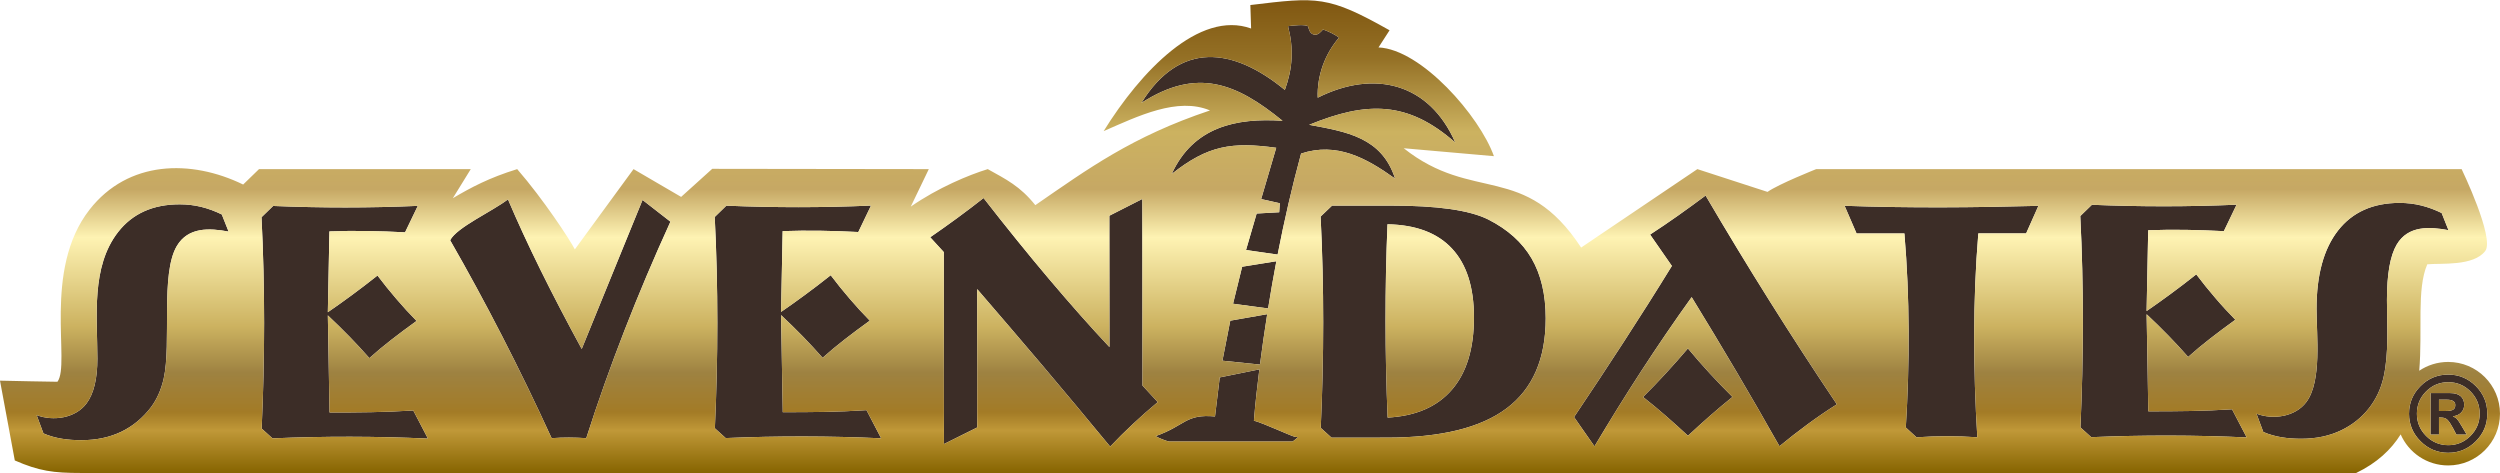 <?xml version="1.0" encoding="UTF-8"?>
<!DOCTYPE svg PUBLIC "-//W3C//DTD SVG 1.1//EN" "http://www.w3.org/Graphics/SVG/1.1/DTD/svg11.dtd">
<!-- Creator: CorelDRAW 2019 (64-Bit) -->
<svg xmlns="http://www.w3.org/2000/svg" xml:space="preserve" width="1363px" height="258px" version="1.1" style="shape-rendering:geometricPrecision; text-rendering:geometricPrecision; image-rendering:optimizeQuality; fill-rule:evenodd; clip-rule:evenodd"
viewBox="0 0 1432.09 270.8"
 xmlns:xlink="http://www.w3.org/1999/xlink"
 xmlns:xodm="http://www.corel.com/coreldraw/odm/2003">
 <defs>
  <style type="text/css">
   <![CDATA[
    .fil0 {fill:#3C2D27}
    .fil1 {fill:url(#id0)}
   ]]>
  </style>
  <linearGradient id="id0" gradientUnits="userSpaceOnUse" x1="716.05" y1="0" x2="716.05" y2="270.81">
   <stop offset="0" style="stop-opacity:1; stop-color:#805711"/>
   <stop offset="0.122" style="stop-opacity:1; stop-color:#947025"/>
   <stop offset="0.278" style="stop-opacity:1; stop-color:#CCB260"/>
   <stop offset="0.4" style="stop-opacity:1; stop-color:#C6A864"/>
   <stop offset="0.502" style="stop-opacity:1; stop-color:#FEF3B3"/>
   <stop offset="0.69" style="stop-opacity:1; stop-color:#CCB260"/>
   <stop offset="0.788" style="stop-opacity:1; stop-color:#9E8241"/>
   <stop offset="0.871" style="stop-opacity:1; stop-color:#A37B26"/>
   <stop offset="0.91" style="stop-opacity:1; stop-color:#C09838"/>
   <stop offset="1" style="stop-opacity:1; stop-color:#866400"/>
  </linearGradient>
 </defs>
 <g id="Livello_x0020_1">
  <path class="fil0" d="M721.4 211.45l-22.68 4.61c-1.09,9.02 -1.62,13.34 -2.72,22.36 -16.99,-1.54 -16.88,5.21 -34.03,11.27 2.49,1.43 5.39,2.5 7.61,3.09 23.62,0 47.24,0.02 70.86,0.02 1.02,-0.73 2.16,-1.61 3.17,-2.6 -0.51,0.01 -1.02,-0.01 -1.53,-0.06 -1.98,-0.18 -17.96,-7.79 -23.8,-9.32 0.78,-9.81 1.91,-19.61 3.12,-29.37zm658.58 25.39c0,-6.16 2.2,-11.44 6.59,-15.83 4.39,-4.38 9.67,-6.58 15.83,-6.58 6.17,0 11.44,2.2 15.84,6.58 4.38,4.39 6.58,9.67 6.58,15.83 0,6.14 -2.2,11.41 -6.58,15.8 -4.4,4.4 -9.67,6.6 -15.84,6.6 -6.14,0 -11.42,-2.2 -15.81,-6.6 -4.41,-4.39 -6.61,-9.66 -6.61,-15.8zm12.29 11.98l0.06 -23.78 11.28 0c2.56,0 4.53,0.57 5.9,1.74 1.38,1.17 2.06,2.83 2.06,4.97 0,1.73 -0.57,3.2 -1.69,4.4 -1.13,1.2 -2.71,1.91 -4.72,2.17l0 0.11c1,0.36 1.78,0.84 2.33,1.46 0.56,0.62 1.46,2 2.72,4.14l2.8 4.79 -5.91 0 -2.05 -3.92c-1.18,-2.21 -2.22,-3.74 -3.11,-4.58 -0.89,-0.85 -2.08,-1.27 -3.55,-1.27l-1.26 0 0 9.77 -4.86 0zm4.86 -13.54l3.92 0c1.98,0 3.38,-0.25 4.2,-0.74 0.82,-0.5 1.23,-1.39 1.23,-2.68 0,-2.03 -1.66,-3.05 -4.96,-3.05l-4.39 0 0 6.47zm23.32 1.56c0,-4.97 -1.76,-9.21 -5.27,-12.74 -3.52,-3.53 -7.74,-5.3 -12.7,-5.3 -4.96,0 -9.2,1.77 -12.72,5.3 -3.52,3.53 -5.28,7.77 -5.28,12.74 0,4.96 1.76,9.2 5.28,12.74 3.52,3.52 7.76,5.29 12.72,5.29 4.94,0 9.17,-1.77 12.68,-5.29 3.53,-3.54 5.29,-7.78 5.29,-12.74zm-586.79 -155.27c-14.85,-34.14 -46.36,-42.07 -78.83,-25.75 -0.46,-12.41 4.05,-24.98 12.22,-34.42 -2.73,-2.02 -6.04,-3.56 -9.2,-4.65 -1.36,1.53 -2.92,3.45 -5.24,2.9 -2.17,-0.53 -2.77,-2.64 -3.24,-4.5 -0.41,-1.59 -9.97,-0.63 -11.55,-0.28 3.38,12.87 2.68,24.17 -1.81,36.51 -29.84,-24.59 -60.19,-28.07 -82.21,7.46 31.93,-20.55 54.29,-11.39 80.89,10.22 -26.47,-1.79 -51.12,3.4 -63.51,30.5 20.75,-16.51 34.61,-18.51 59.89,-15.04 -2.88,9.79 -5.75,19.58 -8.63,29.37l10.68 2.39 -0.34 5.17 -12.92 0.73c-2.03,6.97 -4.07,13.94 -6.09,20.91l18.1 2.6c3.79,-19.48 8.24,-38.71 13.44,-57.86 20.45,-6.73 37.38,2.55 53.85,14.36 -7.61,-23.63 -27.72,-26.84 -49.23,-30.83 32.71,-13.37 56.26,-14 83.73,10.21zm-808.78 166.56l-3.9 -10.48c9.52,3.65 22.25,1.76 28.56,-6.66 4.18,-5.58 6.25,-14.12 6.25,-25.66 -0.02,-24.08 -3.75,-52.57 11.93,-72.64 8.24,-10.51 19.95,-15.77 35.17,-15.78 8.69,-0.01 16.37,2 24.16,5.79l3.9 9.82c-10.9,-2.07 -23.2,-2.69 -29.67,8.29 -9.46,16.08 -2.94,55.61 -7.54,76.07 -1.46,6.3 -3.86,11.65 -7.13,16.1 -4.77,6.26 -10.48,11 -17.17,14.22 -6.68,3.21 -14.27,4.8 -22.78,4.81 -7.45,0.01 -14.9,-0.88 -21.78,-3.88zm214.45 -130.34l-7.3 15.15c-14.24,-0.75 -29.06,-1.09 -43.33,-0.52l-0.91 46.29c4.45,-3.05 9.02,-6.3 13.69,-9.74 4.71,-3.45 9.6,-7.21 14.76,-11.27 3.54,4.67 7.18,9.21 10.92,13.52 3.7,4.35 7.53,8.5 11.47,12.48 -5.2,3.73 -10.03,7.37 -14.51,10.84 -4.47,3.48 -8.66,6.99 -12.52,10.46 -3.61,-4.12 -7.41,-8.2 -11.37,-12.29 -3.96,-4.08 -8.12,-8.13 -12.44,-12.19l0.98 55.63c16.35,0 31.49,-0.08 47.97,-1.16l8.39 16.11c-29.34,-1.36 -59.68,-1.41 -89.04,-0.13l-6.2 -5.61c1.86,-40.54 1.94,-80.53 -0.08,-121.06l6.65 -6.46c27.86,1.14 55.01,1.16 82.87,-0.05zm18.52 19.68c3.87,-7.43 24.11,-16.48 33.13,-23.41 5.33,12.55 11.54,26.04 18.65,40.44 7.09,14.36 14.99,29.47 23.6,45.26l34.84 -85.36 15.98 12.44c-9.5,20.8 -18.25,41.53 -26.29,62.2 -8.04,20.67 -15.36,41.27 -21.93,61.81 -6.81,-0.42 -13.03,-0.5 -19.84,0.01 -9.26,-20.2 -18.72,-39.72 -28.41,-58.59 -9.68,-18.88 -19.59,-37.13 -29.73,-54.8zm241.1 -19.85l-7.29 15.15c-14.32,-0.74 -29,-1.04 -43.33,-0.52l-0.92 46.29c4.45,-3.05 9.02,-6.3 13.69,-9.74 4.71,-3.44 9.61,-7.21 14.76,-11.27 3.55,4.68 7.19,9.21 10.92,13.52 3.71,4.35 7.54,8.5 11.47,12.49 -5.19,3.73 -10.03,7.37 -14.5,10.84 -4.48,3.47 -8.67,6.98 -12.52,10.45 -3.61,-4.11 -7.41,-8.2 -11.37,-12.29 -3.97,-4.08 -8.13,-8.13 -12.45,-12.18l0.98 55.62c16.35,0 31.49,-0.07 47.98,-1.16l8.38 16.11c-29.34,-1.35 -59.68,-1.4 -89.04,-0.13l-6.2 -5.61c1.85,-40.56 1.94,-80.5 -0.08,-121.05l6.65 -6.46c27.87,1.14 55.01,1.15 82.87,-0.06zm60.81 47.84l0.05 79.24 -19.09 9.52 -0.06 -109.93 -7.8 -8.52c5.26,-3.64 10.41,-7.27 15.48,-11.01 5.06,-3.7 10.08,-7.53 15.08,-11.46 12.9,16.6 25.41,32.09 37.59,46.49 12.18,14.39 23.68,27.36 34.53,38.9l-0.06 -75.25 18.9 -9.61 0.07 106.88 8.76 9.49c-5.03,4.19 -9.79,8.38 -14.3,12.6 -4.51,4.22 -8.83,8.5 -12.95,12.89 -13.06,-15.83 -25.95,-31.26 -38.62,-46.27 -12.7,-14.98 -25.21,-29.63 -37.58,-43.96zm236.76 -47.83c13.31,-0.01 24.63,0.63 33.99,1.95 9.31,1.33 16.65,3.33 21.97,5.99 11.24,5.7 19.52,13.15 24.88,22.36 5.36,9.21 8.06,20.63 8.07,34.25 0.02,23.19 -7.44,40.36 -22.33,51.56 -14.89,11.2 -37.77,16.8 -68.61,16.81l-31.74 0.02 -6.18 -5.6c1.87,-40.55 1.94,-80.52 -0.07,-121.06l6.55 -6.26 33.47 -0.02zm-1.64 121.44c16.12,-0.88 28.39,-6.21 36.82,-15.98 8.44,-9.77 12.65,-23.59 12.64,-41.47 -0.01,-17.22 -4.21,-30.36 -12.56,-39.33 -8.34,-9.01 -20.65,-13.64 -36.98,-13.96 -1.54,36.78 -1.49,73.97 0.08,110.74zm172.01 -39.62c8.05,9.68 16.6,18.93 25.53,27.79 -8.8,7.11 -17.22,14.51 -25.49,22.23 -8.36,-7.75 -16.76,-15.15 -25.73,-22.2 8.95,-8.89 17.51,-18.23 25.69,-27.82zm2.16 -29.38c-19.81,27.58 -38.3,56.31 -55.68,85.47l-11.7 -16.77c19.15,-28.54 38.04,-57.29 56.04,-86.57l-12.48 -17.97c10.88,-7.06 21.4,-14.61 31.8,-22.36 23.79,40.68 48.88,80.5 75.19,119.61 -11.45,7.2 -22.44,15.37 -32.87,23.99 -16.23,-28.77 -33.04,-57.24 -50.3,-85.4zm198.62 -52.29l-7.03 15.77 -27.39 0.01c-3.2,38.64 -2.94,78.09 -0.58,116.78 -11.63,-0.79 -23.2,-0.77 -34.83,0.02l-6.11 -5.61c2.25,-36.88 2.3,-74.34 -0.81,-111.16l-27.4 0.02 -6.86 -15.86c37.35,1.31 73.69,1.02 111.01,0.03zm113.52 -0.66l-7.29 15.15c-14.37,-0.74 -28.97,-1.07 -43.34,-0.52l-0.91 46.29c4.44,-3.05 9.02,-6.3 13.69,-9.74 4.71,-3.44 9.61,-7.21 14.76,-11.27 3.55,4.67 7.19,9.21 10.92,13.52 3.7,4.35 7.54,8.49 11.47,12.48 -5.19,3.73 -10.03,7.37 -14.51,10.85 -4.47,3.47 -8.66,6.97 -12.52,10.45 -3.6,-4.12 -7.41,-8.2 -11.37,-12.29 -3.96,-4.09 -8.12,-8.14 -12.43,-12.18l0.97 55.62c16.31,0 31.68,-0.09 47.97,-1.16l8.39 16.11c-29.34,-1.36 -59.69,-1.41 -89.04,-0.14l-6.2 -5.6c1.85,-40.55 1.95,-80.52 -0.08,-121.06l6.65 -6.46c27.88,1.14 55,1.15 82.87,-0.05zm15.31 130.19l-3.9 -10.47c9.51,3.61 22.21,1.81 28.56,-6.67 8.96,-11.96 5.84,-38.11 5.84,-53.33 -0.01,-19.43 4.1,-34.42 12.34,-44.97 8.24,-10.51 19.96,-15.77 35.18,-15.78 8.68,-0.01 16.38,2 24.15,5.79l3.9 9.82c-10.9,-2.05 -23.18,-2.7 -29.66,8.29 -3.73,6.33 -5.61,16.94 -5.59,31.83 0,14.46 1.21,30.17 -1.96,44.24 -3.13,13.56 -11.69,24.26 -24.29,30.31 -6.68,3.22 -14.28,4.82 -22.78,4.82 -7.48,0.01 -14.87,-0.88 -21.79,-3.88zm-565.36 -97.81l-19.59 3.15c-1.74,7.06 -3.47,14.13 -5.21,21.19l20.07 2.7c1.45,-9.02 3.02,-18.04 4.73,-27.04zm-5.25 30.34l-21.14 3.71c-1.5,7.64 -2.99,15.28 -4.5,22.93l21.5 2.22c1.25,-9.64 2.63,-19.26 4.14,-28.86z"/>
  <path class="fil1" d="M1410.11 96.74c0,0 19.08,39.6 13.52,46.9 -6.73,8.83 -25.2,6.88 -33.19,7.62 -6.17,14.19 -2.67,37.75 -4.61,60.97 4.74,-3.18 10.44,-5.04 16.57,-5.04 16.39,0 29.68,13.27 29.68,29.65 0,16.37 -13.29,29.64 -29.68,29.64 -12.17,0 -22.63,-7.32 -27.21,-17.79 -5.45,8.71 -13.53,16.35 -25.5,22.11 0,0 -1303.21,0 -1303.21,0 -15.94,0.01 -24.06,-1.1 -38,-7.18l-8.48 -45.71c2.77,0.03 32.68,0.75 32.91,0.64 7.68,-10.24 -8.76,-63.86 18.43,-98.64 22.04,-28.18 57.94,-28.95 87.95,-14.34l9.09 -8.83c0,0 121.3,0 121.3,0l-10.29 16.68c10.56,-6.25 20.83,-11.72 36.88,-16.68 15.04,17.33 30.2,40.47 33.03,45.97l33.62 -45.97 27.26 15.92 17.82 -16.09c0,0 124.06,0.17 124.06,0.17l-10.34 21.49c15.67,-10.87 33.27,-18.17 44.11,-21.49 10.42,5.84 18.45,9.64 27.24,20.65 30.22,-20.83 55.33,-39.3 100.08,-54.26 -18.61,-7.81 -41.15,3.2 -60.94,11.85 21.15,-34.12 54.68,-69.49 84.47,-58.79l-0.43 -13.44c38.56,-4.66 44.39,-5.45 79.74,14.46l-6.33 9.82c24.59,1.1 57.93,39.35 66.11,62.29 0,0 -51.67,-4.54 -51.67,-4.54 39.78,31.56 69.22,7.63 101.63,56.89 18.85,-12.65 66.59,-44.93 66.59,-44.93 0,0 40.18,13.05 40.18,13.05 6.34,-4.49 27.89,-13.05 27.89,-13.05 0,0 369.72,0 369.72,0zm-30.13 140.1c0,-6.16 2.2,-11.44 6.59,-15.83 4.39,-4.38 9.67,-6.58 15.84,-6.58 6.16,0 11.43,2.2 15.83,6.58 4.38,4.39 6.58,9.67 6.58,15.83 0,6.14 -2.2,11.41 -6.58,15.8 -4.4,4.4 -9.67,6.6 -15.83,6.6 -6.15,0 -11.43,-2.2 -15.82,-6.6 -4.41,-4.39 -6.61,-9.66 -6.61,-15.8zm12.29 11.98l0.06 -23.78 11.28 0c2.56,0 4.53,0.57 5.89,1.74 1.39,1.17 2.07,2.83 2.07,4.97 0,1.73 -0.57,3.2 -1.69,4.4 -1.13,1.19 -2.71,1.91 -4.72,2.17l0 0.11c1,0.36 1.78,0.84 2.33,1.46 0.56,0.62 1.46,2 2.72,4.14l2.8 4.79 -5.91 0 -2.05 -3.92c-1.18,-2.21 -2.22,-3.74 -3.11,-4.58 -0.89,-0.85 -2.08,-1.27 -3.55,-1.27l-1.26 0 0 9.77 -4.86 0zm4.86 -13.54l3.92 0c1.98,0 3.38,-0.25 4.2,-0.74 0.82,-0.5 1.23,-1.39 1.23,-2.68 0,-2.03 -1.66,-3.05 -4.96,-3.05l-4.39 0 0 6.47zm23.32 1.56c0,-4.96 -1.76,-9.21 -5.27,-12.74 -3.51,-3.53 -7.74,-5.3 -12.7,-5.3 -4.96,0 -9.2,1.77 -12.72,5.3 -3.52,3.53 -5.28,7.78 -5.28,12.74 0,4.96 1.76,9.2 5.28,12.74 3.52,3.52 7.76,5.29 12.72,5.29 4.94,0 9.17,-1.77 12.68,-5.29 3.53,-3.54 5.29,-7.78 5.29,-12.74zm-699.05 -25.39l-22.68 4.61c-1.09,9.02 -1.62,13.34 -2.72,22.36 -16.99,-1.54 -16.88,5.21 -34.03,11.27 2.49,1.43 5.39,2.5 7.61,3.09 23.62,0 47.24,0.02 70.86,0.02 1.02,-0.73 2.16,-1.61 3.17,-2.6 -0.51,0.01 -1.02,-0.01 -1.53,-0.06 -1.98,-0.18 -17.96,-7.79 -23.8,-9.32 0.78,-9.81 1.91,-19.61 3.12,-29.37zm112.26 -129.88c-14.85,-34.14 -46.36,-42.07 -78.83,-25.75 -0.46,-12.41 4.05,-24.98 12.22,-34.42 -2.73,-2.02 -6.04,-3.56 -9.2,-4.65 -1.36,1.53 -2.92,3.45 -5.24,2.9 -2.17,-0.53 -2.77,-2.64 -3.24,-4.5 -0.41,-1.59 -9.97,-0.63 -11.55,-0.28 3.38,12.87 2.68,24.17 -1.81,36.51 -29.84,-24.59 -60.19,-28.07 -82.21,7.46 31.93,-20.55 54.29,-11.39 80.89,10.22 -26.47,-1.79 -51.12,3.4 -63.51,30.5 20.75,-16.51 34.61,-18.51 59.89,-15.04 -2.88,9.79 -5.75,19.58 -8.63,29.37l10.68 2.39 -0.34 5.17 -12.92 0.73c-2.03,6.97 -4.07,13.94 -6.09,20.91l18.1 2.6c3.79,-19.48 8.24,-38.71 13.44,-57.86 20.45,-6.73 37.38,2.55 53.85,14.36 -7.61,-23.63 -27.72,-26.84 -49.23,-30.83 32.71,-13.37 56.26,-14 83.73,10.21zm-808.78 166.56l-3.9 -10.48c9.52,3.65 22.25,1.76 28.56,-6.66 4.18,-5.58 6.25,-14.12 6.25,-25.66 -0.02,-24.08 -3.75,-52.57 11.93,-72.64 8.24,-10.51 19.95,-15.77 35.17,-15.78 8.69,-0.01 16.37,2 24.16,5.79l3.9 9.82c-10.9,-2.07 -23.2,-2.69 -29.67,8.29 -9.46,16.08 -2.94,55.61 -7.54,76.07 -1.46,6.3 -3.86,11.65 -7.13,16.1 -4.77,6.26 -10.48,11 -17.17,14.22 -6.68,3.21 -14.27,4.8 -22.78,4.81 -7.45,0.01 -14.9,-0.88 -21.78,-3.88zm214.45 -130.34l-7.3 15.15c-14.24,-0.75 -29.06,-1.09 -43.33,-0.52l-0.91 46.29c4.45,-3.05 9.02,-6.3 13.69,-9.74 4.71,-3.45 9.6,-7.21 14.76,-11.27 3.54,4.67 7.18,9.21 10.92,13.52 3.7,4.35 7.53,8.5 11.47,12.48 -5.2,3.73 -10.03,7.37 -14.51,10.84 -4.47,3.48 -8.66,6.99 -12.52,10.46 -3.61,-4.12 -7.41,-8.2 -11.37,-12.29 -3.96,-4.08 -8.12,-8.13 -12.44,-12.19l0.98 55.63c16.35,0 31.49,-0.08 47.97,-1.16l8.39 16.11c-29.34,-1.36 -59.68,-1.41 -89.04,-0.13l-6.2 -5.61c1.86,-40.54 1.94,-80.53 -0.08,-121.06l6.65 -6.46c27.86,1.15 55.01,1.16 82.87,-0.05zm18.52 19.68c3.87,-7.43 24.11,-16.48 33.13,-23.41 5.33,12.55 11.54,26.04 18.65,40.44 7.09,14.36 14.99,29.47 23.6,45.26l34.84 -85.36 15.98 12.44c-9.5,20.8 -18.25,41.53 -26.29,62.2 -8.04,20.67 -15.36,41.27 -21.93,61.81 -6.81,-0.42 -13.03,-0.5 -19.84,0.01 -9.26,-20.2 -18.72,-39.72 -28.41,-58.59 -9.68,-18.88 -19.59,-37.13 -29.73,-54.8zm241.1 -19.85l-7.29 15.15c-14.32,-0.74 -29,-1.04 -43.33,-0.52l-0.92 46.29c4.45,-3.05 9.02,-6.3 13.69,-9.74 4.71,-3.44 9.61,-7.21 14.76,-11.27 3.55,4.68 7.19,9.21 10.92,13.52 3.71,4.35 7.54,8.5 11.47,12.49 -5.19,3.73 -10.03,7.37 -14.5,10.84 -4.48,3.47 -8.67,6.98 -12.52,10.45 -3.61,-4.11 -7.41,-8.2 -11.37,-12.29 -3.97,-4.08 -8.13,-8.13 -12.45,-12.18l0.98 55.62c16.35,0 31.49,-0.07 47.98,-1.16l8.38 16.11c-29.34,-1.35 -59.68,-1.4 -89.04,-0.13l-6.2 -5.61c1.85,-40.56 1.94,-80.5 -0.08,-121.05l6.65 -6.46c27.87,1.14 55.01,1.15 82.87,-0.06zm60.81 47.84l0.05 79.24 -19.09 9.52 -0.06 -109.93 -7.8 -8.52c5.26,-3.64 10.41,-7.27 15.48,-11.01 5.06,-3.7 10.08,-7.53 15.08,-11.46 12.9,16.6 25.41,32.09 37.59,46.49 12.18,14.39 23.68,27.36 34.53,38.9l-0.06 -75.25 18.9 -9.61 0.07 106.88 8.76 9.49c-5.03,4.19 -9.79,8.38 -14.3,12.6 -4.51,4.22 -8.83,8.5 -12.95,12.89 -13.06,-15.83 -25.95,-31.26 -38.62,-46.27 -12.7,-14.98 -25.21,-29.63 -37.58,-43.96zm236.76 -47.83c13.31,-0.01 24.63,0.63 33.99,1.95 9.31,1.33 16.65,3.33 21.97,5.99 11.24,5.7 19.52,13.15 24.88,22.36 5.36,9.21 8.06,20.63 8.07,34.25 0.02,23.19 -7.44,40.36 -22.33,51.56 -14.89,11.2 -37.77,16.8 -68.61,16.81l-31.74 0.02 -6.18 -5.6c1.87,-40.55 1.94,-80.52 -0.07,-121.06l6.55 -6.26 33.47 -0.02zm-1.64 121.44c16.12,-0.88 28.39,-6.21 36.82,-15.98 8.44,-9.77 12.65,-23.59 12.64,-41.47 -0.01,-17.22 -4.21,-30.36 -12.56,-39.33 -8.34,-9.01 -20.65,-13.64 -36.98,-13.96 -1.54,36.78 -1.49,73.97 0.08,110.74zm172.01 -39.62c8.05,9.68 16.6,18.93 25.53,27.79 -8.8,7.11 -17.22,14.51 -25.49,22.23 -8.36,-7.75 -16.76,-15.15 -25.73,-22.2 8.95,-8.89 17.51,-18.23 25.69,-27.82zm2.16 -29.38c-19.81,27.58 -38.3,56.31 -55.68,85.47l-11.7 -16.77c19.15,-28.54 38.04,-57.29 56.04,-86.57l-12.48 -17.97c10.88,-7.06 21.4,-14.61 31.8,-22.36 23.79,40.68 48.88,80.5 75.19,119.61 -11.45,7.2 -22.44,15.37 -32.87,23.99 -16.23,-28.77 -33.04,-57.24 -50.3,-85.4zm198.62 -52.29l-7.03 15.77 -27.39 0.01c-3.2,38.64 -2.94,78.09 -0.58,116.78 -11.63,-0.79 -23.2,-0.77 -34.83,0.02l-6.11 -5.61c2.25,-36.88 2.3,-74.34 -0.81,-111.16l-27.4 0.02 -6.86 -15.86c37.35,1.31 73.69,1.02 111.01,0.03zm113.52 -0.66l-7.29 15.15c-14.37,-0.74 -28.97,-1.07 -43.34,-0.52l-0.91 46.29c4.45,-3.05 9.02,-6.3 13.69,-9.74 4.71,-3.44 9.61,-7.21 14.76,-11.27 3.55,4.67 7.19,9.21 10.92,13.52 3.7,4.35 7.54,8.49 11.47,12.48 -5.19,3.73 -10.03,7.37 -14.51,10.85 -4.47,3.47 -8.66,6.97 -12.52,10.45 -3.6,-4.12 -7.41,-8.2 -11.37,-12.29 -3.96,-4.09 -8.12,-8.14 -12.43,-12.18l0.97 55.62c16.31,0 31.68,-0.09 47.97,-1.16l8.39 16.11c-29.34,-1.36 -59.69,-1.41 -89.04,-0.14l-6.2 -5.6c1.85,-40.55 1.95,-80.52 -0.08,-121.06l6.65 -6.46c27.88,1.14 55,1.15 82.87,-0.05zm15.31 130.19l-3.9 -10.47c9.51,3.61 22.21,1.81 28.56,-6.67 8.96,-11.96 5.84,-38.11 5.84,-53.33 -0.01,-19.43 4.1,-34.42 12.34,-44.97 8.24,-10.51 19.96,-15.77 35.18,-15.78 8.68,-0.01 16.38,2 24.15,5.79l3.9 9.82c-10.9,-2.05 -23.18,-2.7 -29.66,8.29 -3.73,6.33 -5.61,16.94 -5.59,31.83 0,14.46 1.21,30.17 -1.96,44.24 -3.13,13.56 -11.69,24.26 -24.29,30.31 -6.68,3.22 -14.28,4.82 -22.78,4.82 -7.48,0.01 -14.87,-0.88 -21.79,-3.88zm-565.36 -97.81l-19.59 3.15c-1.74,7.06 -3.47,14.13 -5.21,21.19l20.07 2.7c1.45,-9.02 3.02,-18.04 4.73,-27.04zm-5.25 30.34l-21.14 3.71c-1.5,7.64 -2.99,15.28 -4.5,22.93l21.5 2.22c1.25,-9.64 2.63,-19.26 4.14,-28.86z"/>
 </g>
</svg>
